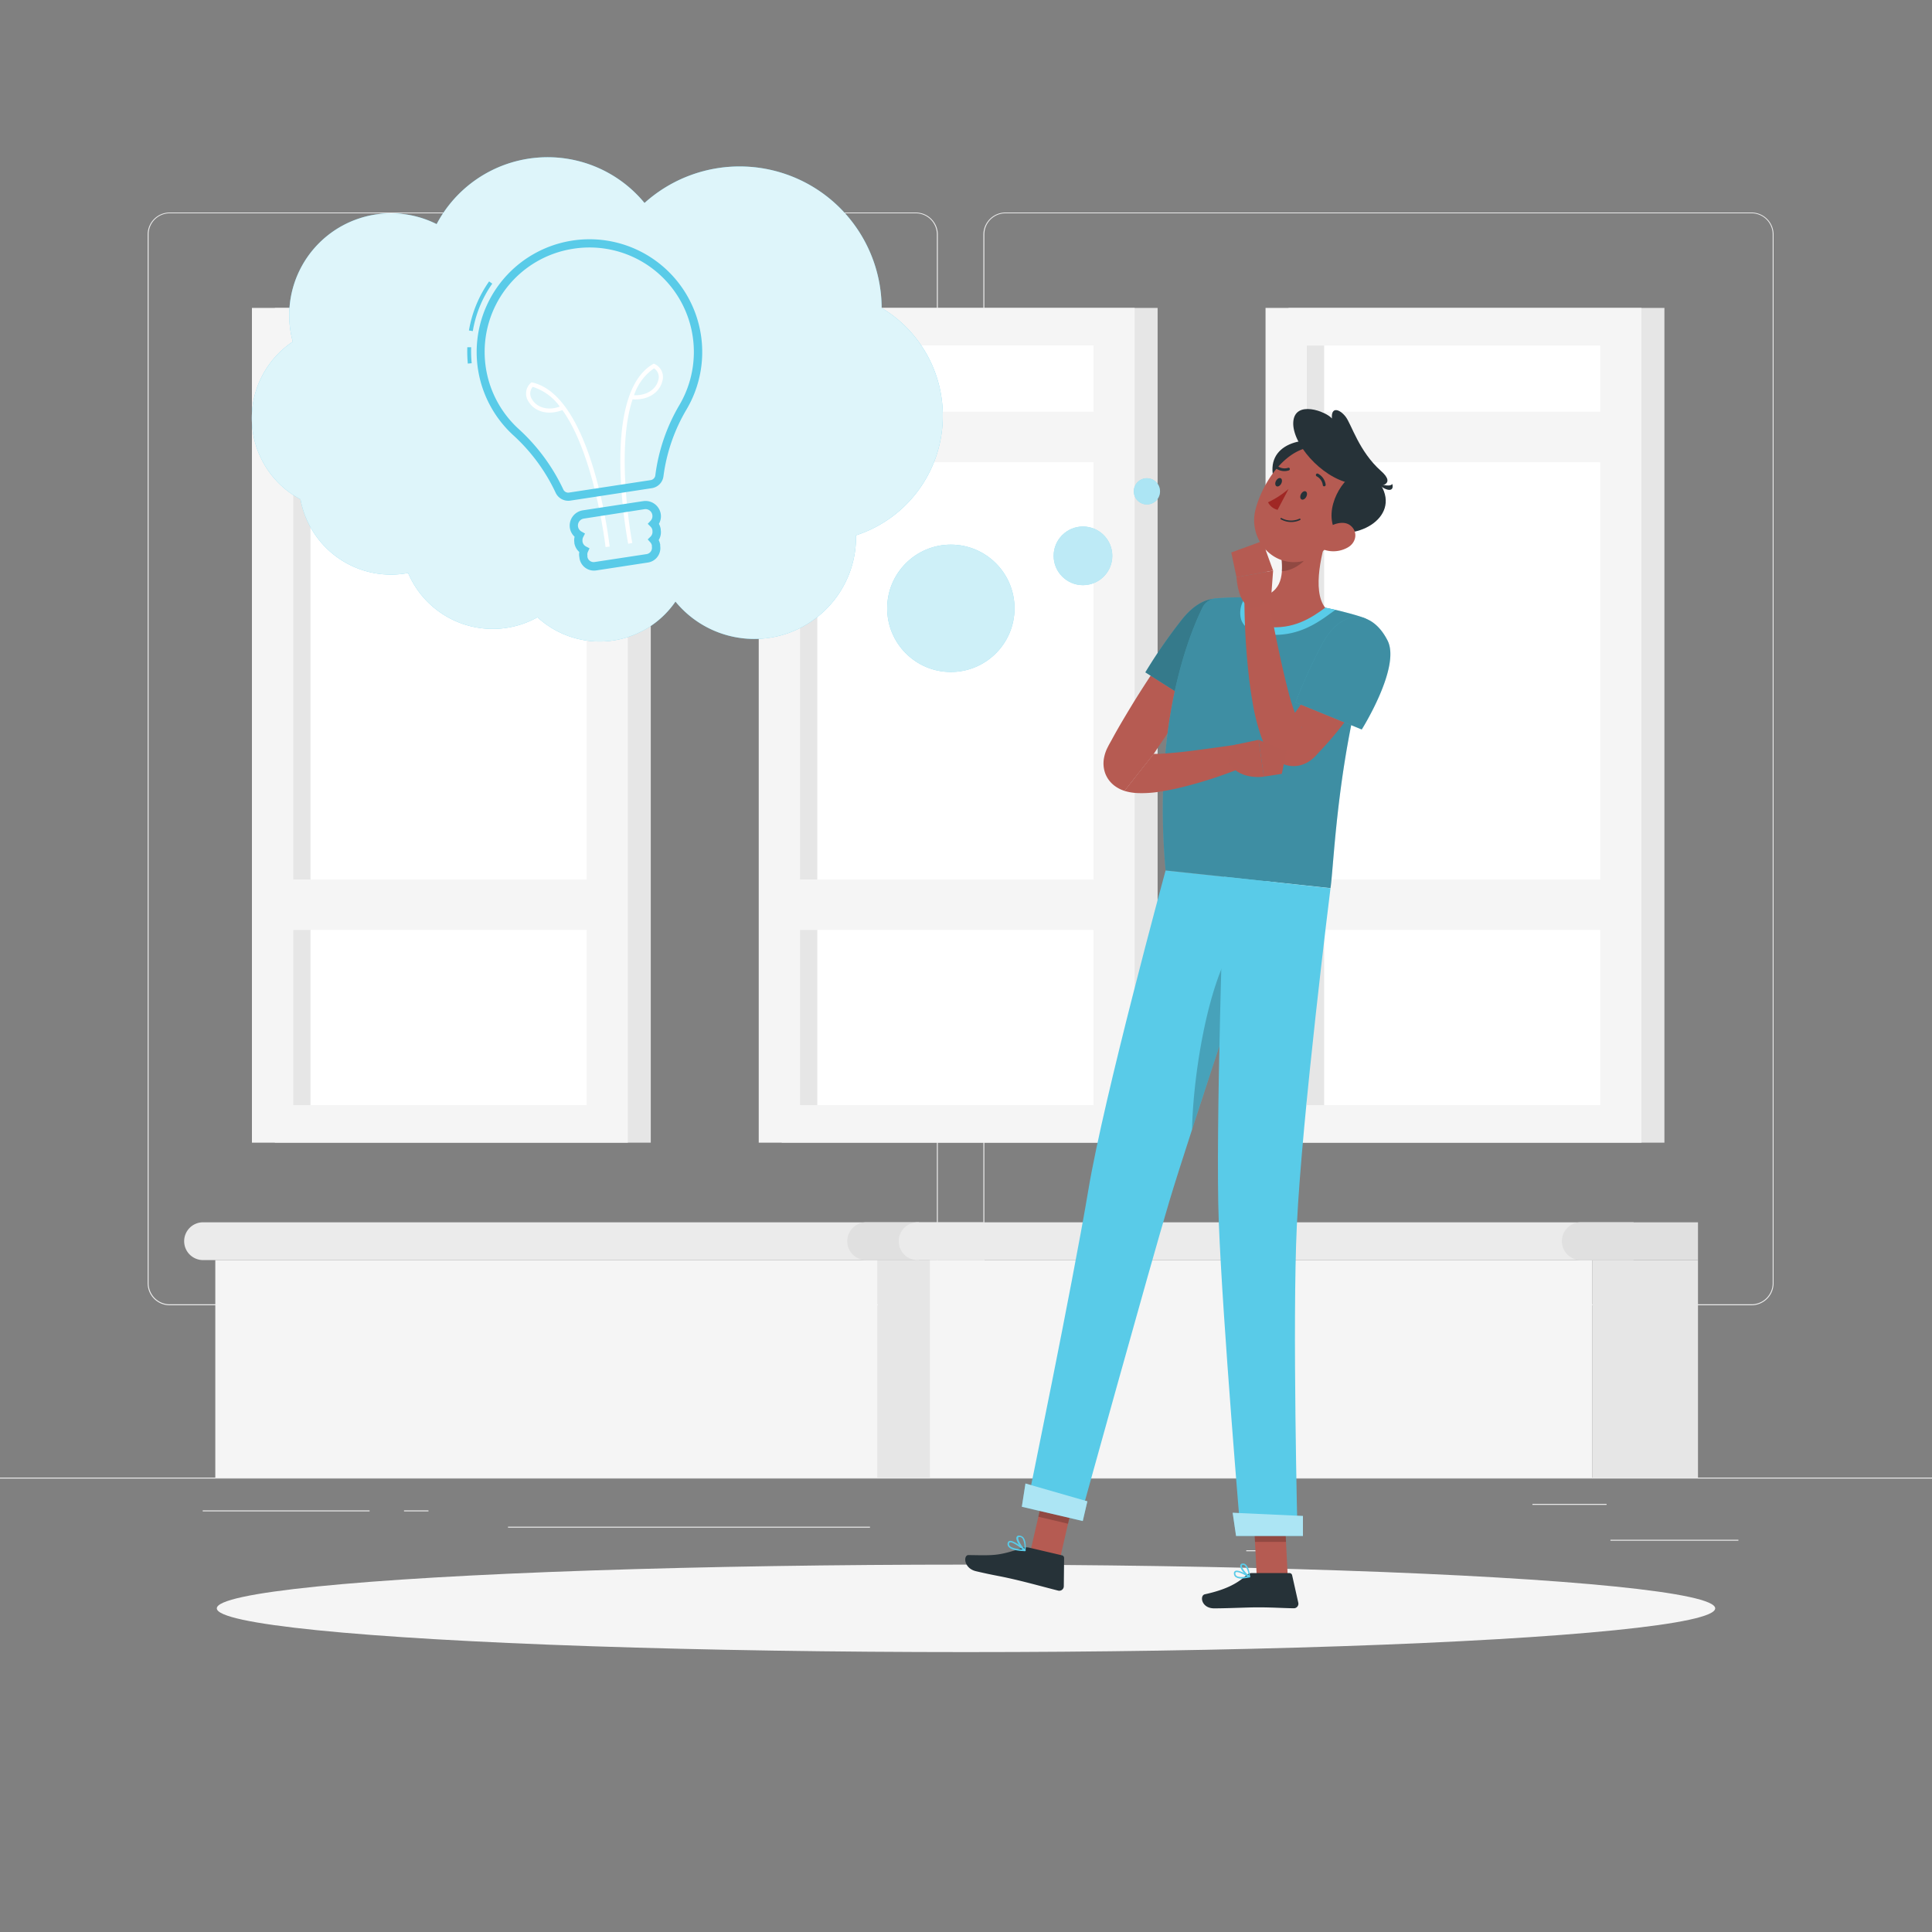 <svg xmlns="http://www.w3.org/2000/svg" viewBox="0 0 500 500"><rect x="0" y="0" width="500" height="500" fill="#808080" stroke="none"/><g id="freepik--background-complete--inject-174"><rect y="382.4" width="500" height="0.25" style="fill:#ebebeb"></rect><rect x="416.78" y="398.49" width="33.12" height="0.25" style="fill:#ebebeb"></rect><rect x="322.53" y="401.21" width="8.69" height="0.25" style="fill:#ebebeb"></rect><rect x="396.59" y="389.21" width="19.19" height="0.25" style="fill:#ebebeb"></rect><rect x="52.46" y="390.89" width="43.19" height="0.25" style="fill:#ebebeb"></rect><rect x="104.56" y="390.89" width="6.33" height="0.25" style="fill:#ebebeb"></rect><rect x="131.47" y="395.11" width="93.68" height="0.25" style="fill:#ebebeb"></rect><path d="M237,337.8H43.91a5.71,5.71,0,0,1-5.7-5.71V60.66A5.71,5.71,0,0,1,43.91,55H237a5.71,5.71,0,0,1,5.71,5.71V332.09A5.71,5.71,0,0,1,237,337.8ZM43.91,55.2a5.46,5.46,0,0,0-5.45,5.46V332.09a5.46,5.46,0,0,0,5.45,5.46H237a5.47,5.47,0,0,0,5.46-5.46V60.66A5.47,5.47,0,0,0,237,55.2Z" style="fill:#ebebeb"></path><path d="M453.31,337.8H260.21a5.72,5.72,0,0,1-5.71-5.71V60.66A5.72,5.72,0,0,1,260.21,55h193.1A5.71,5.71,0,0,1,459,60.66V332.09A5.71,5.71,0,0,1,453.31,337.8ZM260.21,55.2a5.47,5.47,0,0,0-5.46,5.46V332.09a5.47,5.47,0,0,0,5.46,5.46h193.1a5.47,5.47,0,0,0,5.46-5.46V60.66a5.47,5.47,0,0,0-5.46-5.46Z" style="fill:#ebebeb"></path><rect x="202.3" y="79.69" width="97.29" height="216.03" transform="translate(501.89 375.41) rotate(180)" style="fill:#e6e6e6"></rect><rect x="196.36" y="79.69" width="97.29" height="216.03" transform="translate(490.01 375.41) rotate(180)" style="fill:#f5f5f5"></rect><rect x="146.71" y="149.73" width="196.58" height="75.95" transform="translate(432.71 -57.3) rotate(90)" style="fill:#fff"></rect><rect x="110.99" y="185.46" width="196.58" height="4.49" transform="translate(396.98 -21.57) rotate(90)" style="fill:#e6e6e6"></rect><rect x="200.77" y="227.62" width="88.46" height="13.06" transform="translate(490 468.3) rotate(180)" style="fill:#f5f5f5"></rect><rect x="200.77" y="106.56" width="88.46" height="13.06" transform="translate(490 226.19) rotate(180)" style="fill:#f5f5f5"></rect><rect x="71.14" y="79.69" width="97.29" height="216.03" transform="translate(239.56 375.41) rotate(180)" style="fill:#e6e6e6"></rect><rect x="65.19" y="79.69" width="97.29" height="216.03" transform="translate(227.68 375.41) rotate(180)" style="fill:#f5f5f5"></rect><rect x="15.55" y="149.73" width="196.58" height="75.95" transform="translate(301.54 73.87) rotate(90)" style="fill:#fff"></rect><rect x="-20.18" y="185.46" width="196.58" height="4.49" transform="translate(265.82 109.6) rotate(90)" style="fill:#e6e6e6"></rect><rect x="69.61" y="227.62" width="88.46" height="13.06" transform="translate(227.68 468.3) rotate(180)" style="fill:#f5f5f5"></rect><rect x="69.61" y="106.56" width="88.46" height="13.06" transform="translate(227.68 226.19) rotate(180)" style="fill:#f5f5f5"></rect><rect x="333.47" y="79.69" width="97.29" height="216.03" transform="translate(764.22 375.41) rotate(180)" style="fill:#e6e6e6"></rect><rect x="327.52" y="79.69" width="97.29" height="216.03" transform="translate(752.33 375.41) rotate(180)" style="fill:#f5f5f5"></rect><rect x="277.88" y="149.73" width="196.58" height="75.95" transform="translate(563.87 -188.46) rotate(90)" style="fill:#fff"></rect><rect x="242.15" y="185.46" width="196.58" height="4.49" transform="translate(528.15 -152.73) rotate(90)" style="fill:#e6e6e6"></rect><rect x="331.94" y="227.62" width="88.46" height="13.06" transform="translate(752.33 468.3) rotate(180)" style="fill:#f5f5f5"></rect><rect x="331.94" y="106.56" width="88.46" height="13.06" transform="translate(752.33 226.19) rotate(180)" style="fill:#f5f5f5"></rect><rect x="55.72" y="326.11" width="171.46" height="56.29" style="fill:#f5f5f5"></rect><rect x="227.18" y="326.11" width="27.33" height="56.29" transform="translate(481.68 708.51) rotate(180)" style="fill:#e6e6e6"></rect><path d="M237.83,326.11H52.55a4.89,4.89,0,0,1-4.89-4.89h0a4.89,4.89,0,0,1,4.89-4.89H237.83Z" style="fill:#ebebeb"></path><path d="M224.16,326.11H254.5v-9.78H224.16a4.89,4.89,0,0,0-4.89,4.89h0A4.89,4.89,0,0,0,224.16,326.11Z" style="fill:#e0e0e0"></path><rect x="240.65" y="326.11" width="171.46" height="56.29" style="fill:#f5f5f5"></rect><rect x="412.11" y="326.11" width="27.33" height="56.29" transform="translate(851.55 708.51) rotate(180)" style="fill:#e6e6e6"></rect><path d="M422.76,326.11H237.48a4.89,4.89,0,0,1-4.89-4.89h0a4.89,4.89,0,0,1,4.89-4.89H422.76Z" style="fill:#ebebeb"></path><path d="M409.1,326.11h30.34v-9.78H409.1a4.89,4.89,0,0,0-4.89,4.89h0A4.89,4.89,0,0,0,409.1,326.11Z" style="fill:#e0e0e0"></path></g><g id="freepik--Shadow--inject-174"><ellipse id="freepik--path--inject-174" cx="250" cy="416.24" rx="193.89" ry="11.32" style="fill:#f5f5f5"></ellipse></g><g id="freepik--Character--inject-174"><polygon points="274.35 403.27 266.67 401.46 270.92 383.02 278.59 384.83 274.35 403.27" style="fill:#b55b52"></polygon><polygon points="333.27 408.04 325.25 408.04 324.3 389.45 332.33 389.45 333.27 408.04" style="fill:#b55b52"></polygon><path d="M323.93,407.11h9.79a.7.7,0,0,1,.68.55L336,414.8a1.18,1.18,0,0,1-1.18,1.42c-3.14-.05-5.44-.24-9.41-.24-2.44,0-7.8.26-11.17.26s-3.81-3.33-2.43-3.64c6.18-1.35,8.85-3.21,10.83-5A2,2,0,0,1,323.93,407.11Z" style="fill:#263238"></path><path d="M266.31,400.52l8.54,2a.71.71,0,0,1,.54.69l-.08,7.31a1.17,1.17,0,0,1-1.45,1.13c-3.07-.77-7.48-2-11.35-2.9-4.52-1.05-4.61-.88-9.92-2.12-3.21-.75-3.34-4.2-1.93-4.18,6.43.09,7.58.27,13.63-1.75A3.67,3.67,0,0,1,266.31,400.52Z" style="fill:#263238"></path><path d="M307.65,160.72c-3.64,4.91-7.07,9.85-10.39,14.94-1.66,2.55-3.3,5.11-4.87,7.72s-3.15,5.25-4.63,8l-.56,1-.28.51-.43.86a10.11,10.11,0,0,0-.78,2.45,7.61,7.61,0,0,0,.31,3.91,7.19,7.19,0,0,0,2.54,3.33,8.5,8.5,0,0,0,2.48,1.24l7.53-9.55c2.8-4.24,5.73-8.47,8.7-12.69l10.23-14.57Z" style="fill:#b65b52"></path><polygon points="270.92 383.02 268.73 392.53 276.41 394.34 278.6 384.84 270.92 383.02" style="opacity:0.2"></polygon><path d="M322.72,162.46c2.18,7.36-10.71,21.47-10.71,21.47L296.41,174a135.66,135.66,0,0,1,9.24-13.39C312.24,152.05,320.08,153.55,322.72,162.46Z" style="fill:#59CBE8"></path><path d="M322.72,162.46c2.18,7.36-10.71,21.47-10.71,21.47L296.41,174a135.66,135.66,0,0,1,9.24-13.39C312.24,152.05,320.08,153.55,322.72,162.46Z" style="opacity:0.4"></path><polygon points="332.33 389.46 324.3 389.46 324.79 399.04 332.82 399.04 332.33 389.46" style="opacity:0.2"></polygon><path d="M355.5,165.26c-9.41,28.61-10.22,58.36-11.17,64.58-6.26-.66-29.83-3.2-42.68-4.59-3.4-37.9,6.14-61.09,9.55-68a4.33,4.33,0,0,1,3.54-2.41c1.11-.09,2.55-.18,4.17-.23,1.18,0,2.45-.06,3.77,0,.73,0,1.47,0,2.22.08A158.28,158.28,0,0,1,343,157.28c1.13.22,2.28.47,3.38.73s2,.51,3,.77c1.19.33,2.32.66,3.31,1A4.34,4.34,0,0,1,355.5,165.26Z" style="fill:#59CBE8"></path><path d="M355.5,165.26c-9.41,28.61-10.22,58.36-11.17,64.58-6.26-.66-29.83-3.2-42.68-4.59-3.4-37.9,6.14-61.09,9.55-68a4.33,4.33,0,0,1,3.54-2.41c1.11-.09,2.55-.18,4.17-.23,1.18,0,2.45-.06,3.77,0,.73,0,1.47,0,2.22.08A158.28,158.28,0,0,1,343,157.28c1.13.22,2.28.47,3.38.73s2,.51,3,.77c1.19.33,2.32.66,3.31,1A4.34,4.34,0,0,1,355.5,165.26Z" style="opacity:0.3"></path><path d="M322.37,154.59h.31c.73,0,1.47,0,2.22.07A160.54,160.54,0,0,1,343,157.28c.87.17,1.74.36,2.6.56l-1.41,1c-4.16,3.09-9,5.88-15.74,5.41l-.87-.07c-3.45-.38-5.59-1.66-6.37-3.83A6.49,6.49,0,0,1,322.37,154.59Z" style="fill:#59CBE8"></path><path d="M344.12,136.68c-2,5.65-4.67,16.13-1.16,20.6-3.62,2.68-8.27,5.71-15.21,4.95s-5-5.33-2.85-7.57c6.7-.61,7.23-5.44,6.76-10.12Z" style="fill:#b55b52"></path><path d="M339,139.89l-7.38,4.64a18.22,18.22,0,0,1,.09,3.29c2.53,0,6.33-2.22,7-4.78A9,9,0,0,0,339,139.89Z" style="opacity:0.2"></path><path d="M331.33,128.11l2.95.4c3.78-.09,10.75-7.7,8.25-14.28C334.08,112.77,325.23,116.94,331.33,128.11Z" style="fill:#263238"></path><path d="M349.76,132.23c-4.13,6.8-6.21,11-11.66,12.74-8.21,2.61-15.2-5.18-13.18-13.09,1.82-7.11,8.28-17,16.64-16.22A10.86,10.86,0,0,1,349.76,132.23Z" style="fill:#b55b52"></path><path d="M354.56,122.22l-3,.07c-3.71.7-9.38,9.32-5.85,15.42C354.17,139.16,364.5,131.28,354.56,122.22Z" style="fill:#263238"></path><path d="M349.42,125.07c-7.66-1.62-15.1-10.42-14.72-15.87.4-5.76,8.49-2.72,10-.9-.24-3.18,2-2.43,3.53-.48s3.44,9,9.21,14.1C361.3,125.33,358.19,126.93,349.42,125.07Z" style="fill:#263238"></path><path d="M356.39,125s3.19,1.28,3.94.25C360.92,127.46,358.61,127.19,356.39,125Z" style="fill:#263238"></path><path d="M348.86,141.65a7.54,7.54,0,0,1-5.74.76c-2.56-.7-2.47-3.32-.62-5,1.66-1.54,5-3,7-1.4S351,140.41,348.86,141.65Z" style="fill:#b55b52"></path><path d="M302.59,311c5.09-17.1,27.12-82.71,27.12-82.71l-28.06-3s-16,58.6-20,82.76c-4.23,25.12-15.61,80.3-15.61,80.3l13.72,3.78S297.49,328.08,302.59,311Z" style="fill:#59CBE8"></path><path d="M319.25,244.51c-6.93,10.78-10.5,34.46-10.74,47.75,4.55-14,10.46-31.81,14.87-45.07A34.1,34.1,0,0,0,319.25,244.51Z" style="opacity:0.2"></path><path d="M316.79,226.88s-2.29,65.91-1.37,89.41c1,25.74,5.68,80.9,5.68,80.9h14.7s-1.37-54.95-.18-80c1.36-28.57,8.71-87.31,8.71-87.31Z" style="fill:#59CBE8"></path><polygon points="319.89 397.5 337.2 397.5 337.2 392.33 319.01 391.5 319.89 397.5" style="fill:#59CBE8"></polygon><polygon points="319.89 397.5 337.2 397.5 337.2 392.33 319.01 391.5 319.89 397.5" style="fill:#fff;opacity:0.5"></polygon><polygon points="264.45 389.95 280.22 393.64 281.41 388.54 265.39 383.93 264.45 389.95" style="fill:#59CBE8"></polygon><polygon points="264.45 389.95 280.22 393.64 281.41 388.54 265.39 383.93 264.45 389.95" style="fill:#fff;opacity:0.5"></polygon><path d="M338.06,128.57c-.3.58-.85.88-1.23.68s-.43-.82-.13-1.39.85-.88,1.23-.68S338.36,128,338.06,128.57Z" style="fill:#263238"></path><path d="M331.58,125.16c-.3.58-.85.88-1.22.68s-.44-.82-.13-1.39.85-.88,1.22-.68S331.88,124.59,331.58,125.16Z" style="fill:#263238"></path><path d="M333.49,126.53a23.08,23.08,0,0,1-5.32,3.46,3.73,3.73,0,0,0,2.47,1.95Z" style="fill:#a02724"></path><path d="M332.25,134.75a5.38,5.38,0,0,0,4.22-.17.19.19,0,1,0-.18-.34,5.15,5.15,0,0,1-4.64-.17.19.19,0,0,0-.25.08.17.17,0,0,0,.08.25A5.77,5.77,0,0,0,332.25,134.75Z" style="fill:#263238"></path><path d="M342.57,125.85a.44.44,0,0,0,.2,0,.39.39,0,0,0,.31-.44,3.78,3.78,0,0,0-2-2.83.38.38,0,0,0-.5.2.39.39,0,0,0,.19.5h0a3,3,0,0,1,1.57,2.26A.36.36,0,0,0,342.57,125.85Z" style="fill:#263238"></path><path d="M333.71,121.14a.36.36,0,0,0-.35-.07,3,3,0,0,1-2.71-.45.39.39,0,0,0-.54,0,.38.38,0,0,0,0,.53,3.78,3.78,0,0,0,3.42.6.38.38,0,0,0,.26-.47A.35.35,0,0,0,333.71,121.14Z" style="fill:#263238"></path><path d="M321.28,408.52a9.76,9.76,0,0,0,2.1-.29.19.19,0,0,0,.14-.16.18.18,0,0,0-.08-.19c-.3-.18-2.89-1.77-3.77-1.32a.62.62,0,0,0-.33.54,1.17,1.17,0,0,0,.39,1A2.49,2.49,0,0,0,321.28,408.52Zm1.55-.56c-1.36.27-2.41.22-2.85-.15a.76.76,0,0,1-.26-.68.25.25,0,0,1,.12-.23C320.3,406.66,321.78,407.35,322.83,408Z" style="fill:#59CBE8"></path><path d="M323.34,408.23a.19.19,0,0,0,.1,0,.2.2,0,0,0,.09-.17c0-.1-.2-2.42-1.14-3.18a1,1,0,0,0-.81-.24h0a.61.61,0,0,0-.6.49c-.17.9,1.43,2.66,2.27,3.11ZM321.72,405a.62.62,0,0,1,.43.17,4.49,4.49,0,0,1,1,2.51c-.83-.63-1.85-2-1.75-2.48,0-.05,0-.17.28-.2h.09Z" style="fill:#59CBE8"></path><path d="M265.29,401.42a.2.2,0,0,0,.16-.12.19.19,0,0,0-.06-.21c-.31-.27-3.08-2.6-4.15-2.29a.59.59,0,0,0-.42.42h0a1.05,1.05,0,0,0,.13,1c.68,1,3,1.18,4.31,1.22Zm-3.87-2.27c.63-.06,2.19,1,3.29,1.86-1.8-.11-3.06-.49-3.45-1a.68.68,0,0,1-.08-.64.22.22,0,0,1,.16-.17Z" style="fill:#59CBE8"></path><path d="M265.29,401.42h0a.22.22,0,0,0,.12-.15c0-.09.29-2.25-.51-3.3a1.4,1.4,0,0,0-1-.55h0c-.52-.07-.72.15-.81.35-.35.85,1.13,3,2,3.62A.18.18,0,0,0,265.29,401.42Zm-1.54-3.64h.2a1,1,0,0,1,.7.41,4.49,4.49,0,0,1,.46,2.66c-.82-.81-1.78-2.43-1.57-2.94C263.55,397.87,263.58,397.79,263.75,397.78Zm.22-.19Z" style="fill:#59CBE8"></path><path d="M357.77,172.07c-.79,1.5-1.54,2.76-2.36,4.09s-1.6,2.61-2.47,3.87c-1.7,2.54-3.51,5-5.39,7.43s-3.86,4.76-6,7l-.81.89a10.23,10.23,0,0,1-1.95,1.7,8,8,0,0,1-1.68.82,6.86,6.86,0,0,1-2.29.4,7.2,7.2,0,0,1-4.1-1.27,8.57,8.57,0,0,1-1.95-1.85,11.59,11.59,0,0,1-1.05-1.57,20.25,20.25,0,0,1-1.24-2.71,52.89,52.89,0,0,1-2.37-9.45c-.53-3-.9-6.05-1.19-9.06-.59-6-.87-11.95-.87-18l6-.52c1.08,5.72,2.22,11.5,3.46,17.14.63,2.83,1.29,5.63,2,8.35a51.15,51.15,0,0,0,2.57,7.52,8.43,8.43,0,0,0,.71,1.26c.1.14.19.24.22.24s0-.09-.35-.34a3.68,3.68,0,0,0-2-.6,3.63,3.63,0,0,0-1.9.52c-.29.18-.33.25-.33.21l.61-.8c1.68-2.27,3.35-4.57,4.93-6.93s3.16-4.72,4.69-7.11l2.27-3.6,2.15-3.54Z" style="fill:#b65b52"></path><path d="M291,204.68a13.62,13.62,0,0,0,3.51.57,28.87,28.87,0,0,0,5.34-.32c1.65-.24,3.22-.55,4.77-.89a113.07,113.07,0,0,0,17.66-5.71l-1.3-5.76c-2.9.44-6.25.9-9.16,1.29s-5.81.79-8.65,1c-1.42.13-2.82.23-4.17.25h-.47" style="fill:#b65b52"></path><path d="M319.28,192.82l6.43-1.36L327.1,201s-7.14,1.1-9.32-4.32Z" style="fill:#b55b52"></path><polygon points="332.96 194.42 331.73 200.27 327.1 200.98 325.71 191.46 332.96 194.42" style="fill:#b55b52"></polygon><path d="M359.11,165.79c3.46,6.85-6.69,23-6.69,23l-17.13-7A136.09,136.09,0,0,1,342,167C346.93,157.43,354.91,157.5,359.11,165.79Z" style="fill:#59CBE8"></path><path d="M359.11,165.79c3.46,6.85-6.69,23-6.69,23l-17.13-7A136.09,136.09,0,0,1,342,167C346.93,157.43,354.91,157.5,359.11,165.79Z" style="opacity:0.3"></path><path d="M328.88,155.8l.6-8.13L320,149.38s.35,7.46,4.28,8.05Z" style="fill:#b55b52"></path><polygon points="326.71 140.03 318.65 142.98 320.01 149.38 329.48 147.67 326.71 140.03" style="fill:#b55b52"></polygon></g><g id="freepik--Thoughts--inject-174"><circle cx="246.08" cy="157.43" r="16.48" style="fill:#59CBE8"></circle><circle cx="246.08" cy="157.43" r="16.48" style="fill:#fff;opacity:0.7"></circle><circle cx="280.27" cy="143.85" r="7.59" style="fill:#59CBE8"></circle><circle cx="280.27" cy="143.85" r="7.59" style="fill:#fff;opacity:0.6"></circle><path d="M300.21,127.16a3.39,3.39,0,1,1-3.39-3.39A3.39,3.39,0,0,1,300.21,127.16Z" style="fill:#59CBE8"></path><path d="M300.21,127.16a3.39,3.39,0,1,1-3.39-3.39A3.39,3.39,0,0,1,300.21,127.16Z" style="fill:#fff;opacity:0.5"></path><path d="M244,107.6a32.46,32.46,0,0,0-15.83-27.89,36.76,36.76,0,0,0-61.37-27.18A32.48,32.48,0,0,0,113,58,26.34,26.34,0,0,0,75.77,88.43a23.79,23.79,0,0,0,2,40.79,23.8,23.8,0,0,0,23.4,19.49,24.15,24.15,0,0,0,4.45-.42,23.79,23.79,0,0,0,33.47,11.46,23.8,23.8,0,0,0,35.72-4.06A26.34,26.34,0,0,0,221.54,139c0-.15,0-.3,0-.46A32.48,32.48,0,0,0,244,107.6Z" style="fill:#59CBE8"></path><path d="M244,107.6a32.46,32.46,0,0,0-15.83-27.89,36.76,36.76,0,0,0-61.37-27.18A32.48,32.48,0,0,0,113,58,26.34,26.34,0,0,0,75.77,88.43a23.79,23.79,0,0,0,2,40.79,23.8,23.8,0,0,0,23.4,19.49,24.15,24.15,0,0,0,4.45-.42,23.79,23.79,0,0,0,33.47,11.46,23.8,23.8,0,0,0,35.72-4.06A26.34,26.34,0,0,0,221.54,139c0-.15,0-.3,0-.46A32.48,32.48,0,0,0,244,107.6Z" style="fill:#fff;opacity:0.8"></path><path d="M157.78,141.46l-1.07.12c0-.3-2.82-23.85-11.16-35.45-4.16,1.57-7.36.09-8.71-2.12a3.7,3.7,0,0,1,.51-4.89l.21-.18.26.06C153.18,102.55,157.6,139.87,157.78,141.46Zm-19.92-41.34a2.68,2.68,0,0,0-.1,3.33c1.09,1.77,3.68,3,7.11,1.78A13.62,13.62,0,0,0,137.86,100.12Z" style="fill:#fff"></path><path d="M162.57,140.73c-.3-1.57-7.22-38.51,6.38-46.48l.24-.14.25.11a3.7,3.7,0,0,1,1.95,4.51c-.64,2.52-3.25,4.89-7.68,4.62-4.51,13.56-.14,36.88-.08,37.17Zm1.52-38.44c3.62.1,5.74-1.8,6.25-3.82a2.66,2.66,0,0,0-1.09-3.14A13.63,13.63,0,0,0,164.09,102.29Z" style="fill:#fff"></path><path d="M122.07,94l-1,.1a33.33,33.33,0,0,1-.13-4.23l1,0A31.27,31.27,0,0,0,122.07,94Z" style="fill:#59CBE8"></path><path d="M122.36,85.69l-1-.16a31,31,0,0,1,5.22-12.7l.82.58A29.92,29.92,0,0,0,122.36,85.69Z" style="fill:#59CBE8"></path><path d="M168.75,126.33l-21.16,3.23a3.6,3.6,0,0,1-3.77-2,47.25,47.25,0,0,0-11.07-15,29.19,29.19,0,0,1,15-50.24h0a29.17,29.17,0,0,1,33.65,24.38,29.2,29.2,0,0,1-3.7,19.22,45.42,45.42,0,0,0-6,17.36A3.58,3.58,0,0,1,168.75,126.33ZM148.09,64.42A27,27,0,0,0,134.21,111a49.73,49.73,0,0,1,11.57,15.67,1.4,1.4,0,0,0,1.48.81l21.16-3.23A1.43,1.43,0,0,0,169.6,123a47.68,47.68,0,0,1,6.23-18.18A27.06,27.06,0,0,0,179.26,87a27,27,0,0,0-31.17-22.58Z" style="fill:#59CBE8"></path><path d="M167.75,145.57l-13.47,2.06a3.79,3.79,0,0,1-4.31-3.17l-.05-.36a3.69,3.69,0,0,1,0-1.24,3.93,3.93,0,0,1-1.28-2.33l0-.16a4,4,0,0,1,.06-1.47,3.91,3.91,0,0,1-1.22-2.3,4,4,0,0,1,3.31-4.52l15.69-2.39A4,4,0,0,1,171,133a3.89,3.89,0,0,1-.48,2.57A3.94,3.94,0,0,1,171,137l0,.16a3.9,3.9,0,0,1-.53,2.61,4.09,4.09,0,0,1,.39,1.18l0,.36A3.78,3.78,0,0,1,167.75,145.57ZM151.1,134.21a1.81,1.81,0,0,0-1.51,2.06,1.78,1.78,0,0,0,.91,1.3l.9.51-.47.92a1.73,1.73,0,0,0-.18,1l0,.16a1.73,1.73,0,0,0,.91,1.27l.91.47-.43.93a1.58,1.58,0,0,0-.12.91l0,.35a1.63,1.63,0,0,0,1.86,1.36l13.47-2.05a1.64,1.64,0,0,0,1.36-1.86l0-.35a1.65,1.65,0,0,0-.4-.83l-.68-.76.73-.72a1.74,1.74,0,0,0,.49-1.48l0-.16a1.74,1.74,0,0,0-.48-.94l-.73-.74.71-.76a1.77,1.77,0,0,0,.48-1.51,1.8,1.8,0,0,0-2.05-1.51Z" style="fill:#59CBE8"></path></g></svg>